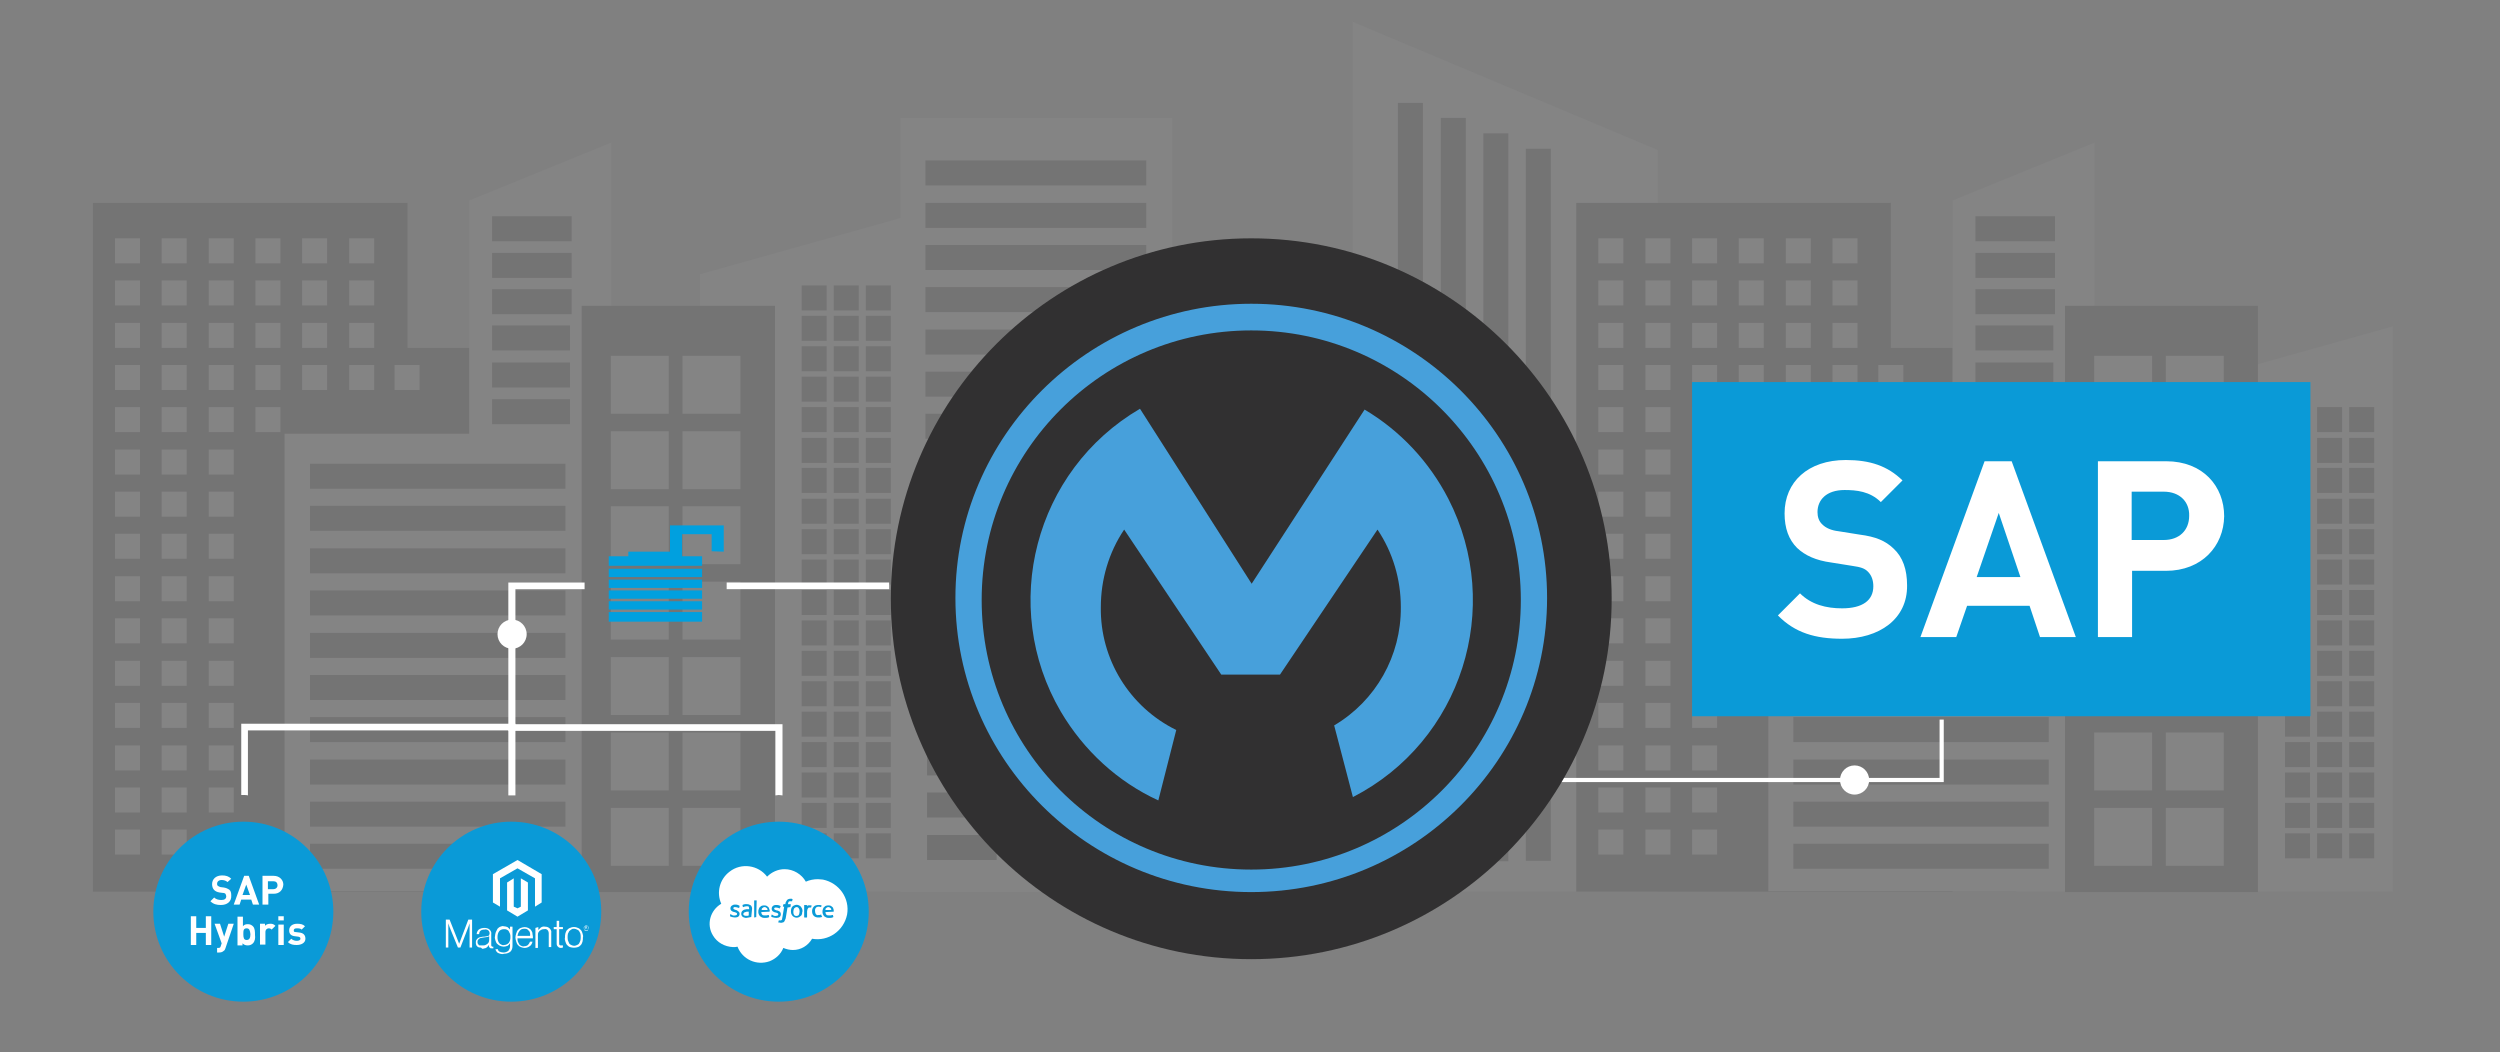 <?xml version="1.0" encoding="utf-8"?>
<!-- Generator: Adobe Illustrator 23.0.6, SVG Export Plug-In . SVG Version: 6.00 Build 0)  -->
<svg version="1.1" id="Layer_1" xmlns="http://www.w3.org/2000/svg" xmlns:xlink="http://www.w3.org/1999/xlink" x="0px" y="0px"
	 viewBox="0 0 600 252.6" style="enable-background:new 0 0 600 252.6;" xml:space="preserve">
<rect x="0" y="0" width="600" height="252.6" fill="#808080" stroke="none"/>
<style type="text/css">
	.st0{opacity:0.15;}
	.st1{fill:#98989A;}
	.st2{fill:#323031;}
	.st3{fill:#FFFFFF;}
	.st4{fill:#211F1F;}
	.st5{fill:none;stroke:#FFFFFF;stroke-miterlimit:10;}
	.st6{fill:#0A9AD7;}
	.st7{fill:#00A0DF;}
	.st8{fill:#313031;}
	.st9{fill:#47A0DB;}
	.st10{fill-rule:evenodd;clip-rule:evenodd;fill:#FFFFFF;}
</style>
<title>MS_SolutionsPage_Ecommerce_Illustration_2</title>
<g class="st0">
	<polygon class="st1" points="397.9,36 324.6,5.2 324.6,214 397.9,214 	"/>
	<rect x="335.5" y="24.7" class="st2" width="6" height="182.3"/>
	<rect x="345.8" y="28.3" class="st2" width="6" height="178.4"/>
	<rect x="356" y="32" class="st2" width="6" height="174.7"/>
	<rect x="366.2" y="35.7" class="st2" width="6" height="170.9"/>
	<polygon class="st2" points="453.8,83.5 453.8,48.7 378.3,48.7 378.3,214 421.8,214 453.8,214 483.9,214 483.9,83.5 	"/>
	<polygon class="st1" points="574.3,78.3 524,92.4 524,214 574.3,214 	"/>
	<rect x="548.4" y="97.7" class="st2" width="6" height="6"/>
	<rect x="556.1" y="97.7" class="st2" width="6" height="6"/>
	<rect x="563.8" y="97.7" class="st2" width="6" height="6"/>
	<rect x="548.4" y="105.1" class="st2" width="6" height="6"/>
	<rect x="556.1" y="105.1" class="st2" width="6" height="6"/>
	<rect x="563.8" y="105.1" class="st2" width="6" height="6"/>
	<rect x="548.4" y="112.3" class="st2" width="6" height="6"/>
	<rect x="556.1" y="112.3" class="st2" width="6" height="6"/>
	<rect x="563.8" y="112.3" class="st2" width="6" height="6"/>
	<rect x="548.4" y="119.7" class="st2" width="6" height="6"/>
	<rect x="556.1" y="119.7" class="st2" width="6" height="6"/>
	<rect x="563.8" y="119.7" class="st2" width="6" height="6"/>
	<rect x="548.4" y="127" class="st2" width="6" height="6"/>
	<rect x="556.1" y="127" class="st2" width="6" height="6"/>
	<rect x="563.8" y="127" class="st2" width="6" height="6"/>
	<rect x="548.4" y="134.3" class="st2" width="6" height="6"/>
	<rect x="556.1" y="134.3" class="st2" width="6" height="6"/>
	<rect x="563.8" y="134.3" class="st2" width="6" height="6"/>
	<rect x="548.4" y="141.6" class="st2" width="6" height="6"/>
	<rect x="556.1" y="141.6" class="st2" width="6" height="6"/>
	<rect x="563.8" y="141.6" class="st2" width="6" height="6"/>
	<rect x="548.4" y="148.9" class="st2" width="6" height="6"/>
	<rect x="556.1" y="148.9" class="st2" width="6" height="6"/>
	<rect x="563.8" y="148.9" class="st2" width="6" height="6"/>
	<rect x="548.4" y="156.2" class="st2" width="6" height="6"/>
	<rect x="556.1" y="156.2" class="st2" width="6" height="6"/>
	<rect x="563.8" y="156.2" class="st2" width="6" height="6"/>
	<rect x="548.4" y="163.5" class="st2" width="6" height="6"/>
	<rect x="556.1" y="163.5" class="st2" width="6" height="6"/>
	<rect x="563.8" y="163.5" class="st2" width="6" height="6"/>
	<rect x="548.4" y="170.8" class="st2" width="6" height="6"/>
	<rect x="556.1" y="170.8" class="st2" width="6" height="6"/>
	<rect x="563.8" y="170.8" class="st2" width="6" height="6"/>
	<rect x="548.4" y="178.1" class="st2" width="6" height="6"/>
	<rect x="556.1" y="178.1" class="st2" width="6" height="6"/>
	<rect x="563.8" y="178.1" class="st2" width="6" height="6"/>
	<rect x="548.4" y="185.4" class="st2" width="6" height="6"/>
	<rect x="556.1" y="185.4" class="st2" width="6" height="6"/>
	<rect x="563.8" y="185.4" class="st2" width="6" height="6"/>
	<rect x="548.4" y="192.7" class="st2" width="6" height="6"/>
	<rect x="556.1" y="192.7" class="st2" width="6" height="6"/>
	<rect x="563.8" y="192.7" class="st2" width="6" height="6"/>
	<rect x="548.4" y="200" class="st2" width="6" height="6"/>
	<rect x="556.1" y="200" class="st2" width="6" height="6"/>
	<rect x="563.8" y="200" class="st2" width="6" height="6"/>
	<rect x="383.6" y="57.2" class="st1" width="6" height="6"/>
	<rect x="394.9" y="57.2" class="st1" width="6" height="6"/>
	<rect x="406.1" y="57.2" class="st1" width="6" height="6"/>
	<rect x="417.3" y="57.2" class="st1" width="6" height="6"/>
	<rect x="428.6" y="57.2" class="st1" width="6" height="6"/>
	<rect x="439.8" y="57.2" class="st1" width="6" height="6"/>
	<rect x="383.6" y="67.3" class="st1" width="6" height="6"/>
	<rect x="394.9" y="67.3" class="st1" width="6" height="6"/>
	<rect x="406.1" y="67.3" class="st1" width="6" height="6"/>
	<rect x="417.3" y="67.3" class="st1" width="6" height="6"/>
	<rect x="428.6" y="67.3" class="st1" width="6" height="6"/>
	<rect x="439.8" y="67.3" class="st1" width="6" height="6"/>
	<rect x="383.6" y="77.5" class="st1" width="6" height="6"/>
	<rect x="394.9" y="77.5" class="st1" width="6" height="6"/>
	<rect x="406.1" y="77.5" class="st1" width="6" height="6"/>
	<rect x="417.3" y="77.5" class="st1" width="6" height="6"/>
	<rect x="428.6" y="77.5" class="st1" width="6" height="6"/>
	<rect x="439.8" y="77.5" class="st1" width="6" height="6"/>
	<rect x="383.6" y="87.6" class="st1" width="6" height="6"/>
	<rect x="394.9" y="87.6" class="st1" width="6" height="6"/>
	<rect x="406.1" y="87.6" class="st1" width="6" height="6"/>
	<rect x="417.3" y="87.6" class="st1" width="6" height="6"/>
	<rect x="428.6" y="87.6" class="st1" width="6" height="6"/>
	<rect x="439.8" y="87.6" class="st1" width="6" height="6"/>
	<rect x="450.8" y="87.6" class="st1" width="6" height="6"/>
	<rect x="383.6" y="97.7" class="st1" width="6" height="6"/>
	<rect x="394.9" y="97.7" class="st1" width="6" height="6"/>
	<rect x="406.1" y="97.7" class="st1" width="6" height="6"/>
	<rect x="417.3" y="97.7" class="st1" width="6" height="6"/>
	<rect x="383.6" y="107.9" class="st1" width="6" height="6"/>
	<rect x="394.9" y="107.9" class="st1" width="6" height="6"/>
	<rect x="406.1" y="107.9" class="st1" width="6" height="6"/>
	<rect x="383.6" y="118" class="st1" width="6" height="6"/>
	<rect x="394.9" y="118" class="st1" width="6" height="6"/>
	<rect x="406.1" y="118" class="st1" width="6" height="6"/>
	<rect x="383.6" y="128.1" class="st1" width="6" height="6"/>
	<rect x="394.9" y="128.1" class="st1" width="6" height="6"/>
	<rect x="406.1" y="128.1" class="st1" width="6" height="6"/>
	<rect x="383.6" y="138.3" class="st1" width="6" height="6"/>
	<rect x="394.9" y="138.3" class="st1" width="6" height="6"/>
	<rect x="406.1" y="138.3" class="st1" width="6" height="6"/>
	<rect x="383.6" y="148.4" class="st1" width="6" height="6"/>
	<rect x="394.9" y="148.4" class="st1" width="6" height="6"/>
	<rect x="406.1" y="148.4" class="st1" width="6" height="6"/>
	<rect x="383.6" y="158.6" class="st1" width="6" height="6"/>
	<rect x="394.9" y="158.6" class="st1" width="6" height="6"/>
	<rect x="406.1" y="158.6" class="st1" width="6" height="6"/>
	<rect x="383.6" y="168.7" class="st1" width="6" height="6"/>
	<rect x="394.9" y="168.7" class="st1" width="6" height="6"/>
	<rect x="406.1" y="168.7" class="st1" width="6" height="6"/>
	<rect x="383.6" y="178.9" class="st1" width="6" height="6"/>
	<rect x="394.9" y="178.9" class="st1" width="6" height="6"/>
	<rect x="406.1" y="178.9" class="st1" width="6" height="6"/>
	<rect x="383.6" y="189" class="st1" width="6" height="6"/>
	<rect x="394.9" y="189" class="st1" width="6" height="6"/>
	<rect x="406.1" y="189" class="st1" width="6" height="6"/>
	<rect x="383.6" y="199.1" class="st1" width="6" height="6"/>
	<rect x="394.9" y="199.1" class="st1" width="6" height="6"/>
	<rect x="406.1" y="199.1" class="st1" width="6" height="6"/>
	<rect x="283.3" y="74.6" class="st2" width="46.4" height="139.5"/>
	<rect x="290.3" y="85.4" class="st3" width="13.9" height="13.9"/>
	<rect x="307.4" y="85.4" class="st3" width="13.9" height="13.9"/>
	<rect x="290.3" y="121.5" class="st3" width="13.9" height="13.9"/>
	<rect x="307.4" y="121.5" class="st3" width="13.9" height="13.9"/>
	<rect x="290.3" y="139.6" class="st3" width="13.9" height="13.9"/>
	<rect x="307.4" y="139.6" class="st3" width="13.9" height="13.9"/>
	<rect x="290.3" y="157.7" class="st3" width="13.9" height="13.9"/>
	<rect x="307.4" y="157.7" class="st3" width="13.9" height="13.9"/>
	<rect x="290.3" y="175.8" class="st3" width="13.9" height="13.9"/>
	<rect x="307.4" y="175.8" class="st3" width="13.9" height="13.9"/>
	<rect x="290.3" y="193.9" class="st3" width="13.9" height="13.9"/>
	<rect x="307.4" y="193.9" class="st3" width="13.9" height="13.9"/>
	<polygon class="st1" points="468.6,48.1 468.6,104.1 424.4,104.1 424.4,213.9 468.6,213.9 468.6,214 502.7,214 502.7,34.2 	"/>
	<rect x="430.4" y="111.3" class="st2" width="61.3" height="6"/>
	<rect x="474.1" y="51.9" class="st2" width="19.1" height="6"/>
	<rect x="474.1" y="60.7" class="st2" width="19.1" height="6"/>
	<rect x="474.1" y="69.4" class="st2" width="19.1" height="6"/>
	<rect x="474.1" y="87" class="st2" width="18.7" height="6"/>
	<rect x="474.1" y="78.1" class="st2" width="18.7" height="6"/>
	<rect x="474.1" y="95.8" class="st2" width="18.7" height="6"/>
	<rect x="430.4" y="121.4" class="st2" width="61.3" height="6"/>
	<rect x="430.4" y="131.6" class="st2" width="61.3" height="6"/>
	<rect x="430.4" y="141.7" class="st2" width="61.3" height="6"/>
	<rect x="430.4" y="151.9" class="st2" width="61.3" height="6"/>
	<rect x="430.4" y="162" class="st2" width="61.3" height="6"/>
	<rect x="430.4" y="172.1" class="st2" width="61.3" height="6"/>
	<rect x="430.4" y="182.3" class="st2" width="61.3" height="6"/>
	<rect x="430.4" y="192.4" class="st2" width="61.3" height="6"/>
	<rect x="430.4" y="202.5" class="st2" width="61.3" height="6"/>
	<rect x="495.6" y="73.4" class="st2" width="46.3" height="140.7"/>
	<rect x="502.6" y="85.4" class="st1" width="13.9" height="13.9"/>
	<rect x="519.8" y="85.4" class="st1" width="13.9" height="13.9"/>
	<rect x="502.6" y="103.5" class="st1" width="13.9" height="13.9"/>
	<rect x="519.8" y="103.5" class="st1" width="13.9" height="13.9"/>
	<rect x="502.6" y="121.5" class="st1" width="13.9" height="13.9"/>
	<rect x="519.8" y="121.5" class="st1" width="13.9" height="13.9"/>
	<rect x="502.6" y="139.6" class="st1" width="13.9" height="13.9"/>
	<rect x="519.8" y="139.6" class="st1" width="13.9" height="13.9"/>
	<rect x="502.6" y="157.7" class="st1" width="13.9" height="13.9"/>
	<rect x="519.8" y="157.7" class="st1" width="13.9" height="13.9"/>
	<rect x="502.6" y="175.8" class="st1" width="13.9" height="13.9"/>
	<rect x="519.8" y="175.8" class="st1" width="13.9" height="13.9"/>
	<rect x="502.6" y="193.9" class="st1" width="13.9" height="13.9"/>
	<rect x="519.8" y="193.9" class="st1" width="13.9" height="13.9"/>
	<polygon class="st2" points="97.8,83.5 97.8,48.7 22.3,48.7 22.3,214 65.8,214 97.8,214 127.9,214 127.9,83.5 	"/>
	<polygon class="st1" points="218.3,51.7 168,65.8 168,214 218.3,214 	"/>
	<rect x="192.4" y="68.5" class="st2" width="6" height="6"/>
	<rect x="200.1" y="68.5" class="st2" width="6" height="6"/>
	<rect x="207.8" y="68.5" class="st2" width="6" height="6"/>
	<rect x="192.4" y="75.8" class="st2" width="6" height="6"/>
	<rect x="200.1" y="75.8" class="st2" width="6" height="6"/>
	<rect x="207.8" y="75.8" class="st2" width="6" height="6"/>
	<rect x="192.4" y="83.1" class="st2" width="6" height="6"/>
	<rect x="200.1" y="83.1" class="st2" width="6" height="6"/>
	<rect x="207.8" y="83.1" class="st2" width="6" height="6"/>
	<rect x="192.4" y="90.4" class="st2" width="6" height="6"/>
	<rect x="200.1" y="90.4" class="st2" width="6" height="6"/>
	<rect x="207.8" y="90.4" class="st2" width="6" height="6"/>
	<rect x="192.4" y="97.7" class="st2" width="6" height="6"/>
	<rect x="200.1" y="97.7" class="st2" width="6" height="6"/>
	<rect x="207.8" y="97.7" class="st2" width="6" height="6"/>
	<rect x="192.4" y="105.1" class="st2" width="6" height="6"/>
	<rect x="200.1" y="105.1" class="st2" width="6" height="6"/>
	<rect x="207.8" y="105.1" class="st2" width="6" height="6"/>
	<rect x="192.4" y="112.3" class="st2" width="6" height="6"/>
	<rect x="200.1" y="112.3" class="st2" width="6" height="6"/>
	<rect x="207.8" y="112.3" class="st2" width="6" height="6"/>
	<rect x="192.4" y="119.7" class="st2" width="6" height="6"/>
	<rect x="200.1" y="119.7" class="st2" width="6" height="6"/>
	<rect x="207.8" y="119.7" class="st2" width="6" height="6"/>
	<rect x="192.4" y="127" class="st2" width="6" height="6"/>
	<rect x="200.1" y="127" class="st2" width="6" height="6"/>
	<rect x="207.8" y="127" class="st2" width="6" height="6"/>
	<rect x="192.4" y="134.3" class="st2" width="6" height="6"/>
	<rect x="200.1" y="134.3" class="st2" width="6" height="6"/>
	<rect x="207.8" y="134.3" class="st2" width="6" height="6"/>
	<rect x="192.4" y="141.6" class="st2" width="6" height="6"/>
	<rect x="200.1" y="141.6" class="st2" width="6" height="6"/>
	<rect x="207.8" y="141.6" class="st2" width="6" height="6"/>
	<rect x="192.4" y="148.9" class="st2" width="6" height="6"/>
	<rect x="200.1" y="148.9" class="st2" width="6" height="6"/>
	<rect x="207.8" y="148.9" class="st2" width="6" height="6"/>
	<rect x="192.4" y="156.2" class="st2" width="6" height="6"/>
	<rect x="200.1" y="156.2" class="st2" width="6" height="6"/>
	<rect x="207.8" y="156.2" class="st2" width="6" height="6"/>
	<rect x="192.4" y="163.5" class="st2" width="6" height="6"/>
	<rect x="200.1" y="163.5" class="st2" width="6" height="6"/>
	<rect x="207.8" y="163.5" class="st2" width="6" height="6"/>
	<rect x="192.4" y="170.8" class="st2" width="6" height="6"/>
	<rect x="200.1" y="170.8" class="st2" width="6" height="6"/>
	<rect x="207.8" y="170.8" class="st2" width="6" height="6"/>
	<rect x="192.4" y="178.1" class="st2" width="6" height="6"/>
	<rect x="200.1" y="178.1" class="st2" width="6" height="6"/>
	<rect x="207.8" y="178.1" class="st2" width="6" height="6"/>
	<rect x="192.4" y="185.4" class="st2" width="6" height="6"/>
	<rect x="200.1" y="185.4" class="st2" width="6" height="6"/>
	<rect x="207.8" y="185.4" class="st2" width="6" height="6"/>
	<rect x="192.4" y="192.7" class="st2" width="6" height="6"/>
	<rect x="200.1" y="192.7" class="st2" width="6" height="6"/>
	<rect x="207.8" y="192.7" class="st2" width="6" height="6"/>
	<rect x="192.4" y="200" class="st2" width="6" height="6"/>
	<rect x="200.1" y="200" class="st2" width="6" height="6"/>
	<rect x="207.8" y="200" class="st2" width="6" height="6"/>
	<rect x="27.6" y="57.2" class="st1" width="6" height="6"/>
	<rect x="38.8" y="57.2" class="st1" width="6" height="6"/>
	<rect x="50.1" y="57.2" class="st1" width="6" height="6"/>
	<rect x="61.3" y="57.2" class="st1" width="6" height="6"/>
	<rect x="72.5" y="57.2" class="st1" width="6" height="6"/>
	<rect x="83.8" y="57.2" class="st1" width="6" height="6"/>
	<rect x="27.6" y="67.3" class="st1" width="6" height="6"/>
	<rect x="38.8" y="67.3" class="st1" width="6" height="6"/>
	<rect x="50.1" y="67.3" class="st1" width="6" height="6"/>
	<rect x="61.3" y="67.3" class="st1" width="6" height="6"/>
	<rect x="72.5" y="67.3" class="st1" width="6" height="6"/>
	<rect x="83.8" y="67.3" class="st1" width="6" height="6"/>
	<rect x="27.6" y="77.5" class="st1" width="6" height="6"/>
	<rect x="38.8" y="77.5" class="st1" width="6" height="6"/>
	<rect x="50.1" y="77.5" class="st1" width="6" height="6"/>
	<rect x="61.3" y="77.5" class="st1" width="6" height="6"/>
	<rect x="72.5" y="77.5" class="st1" width="6" height="6"/>
	<rect x="83.8" y="77.5" class="st1" width="6" height="6"/>
	<rect x="27.6" y="87.6" class="st1" width="6" height="6"/>
	<rect x="38.8" y="87.6" class="st1" width="6" height="6"/>
	<rect x="50.1" y="87.6" class="st1" width="6" height="6"/>
	<rect x="61.3" y="87.6" class="st1" width="6" height="6"/>
	<rect x="72.5" y="87.6" class="st1" width="6" height="6"/>
	<rect x="83.8" y="87.6" class="st1" width="6" height="6"/>
	<rect x="94.7" y="87.6" class="st1" width="6" height="6"/>
	<rect x="27.6" y="97.7" class="st1" width="6" height="6"/>
	<rect x="38.8" y="97.7" class="st1" width="6" height="6"/>
	<rect x="50.1" y="97.7" class="st1" width="6" height="6"/>
	<rect x="61.3" y="97.7" class="st1" width="6" height="6"/>
	<rect x="27.6" y="107.9" class="st1" width="6" height="6"/>
	<rect x="38.8" y="107.9" class="st1" width="6" height="6"/>
	<rect x="50.1" y="107.9" class="st1" width="6" height="6"/>
	<rect x="27.6" y="118" class="st1" width="6" height="6"/>
	<rect x="38.8" y="118" class="st1" width="6" height="6"/>
	<rect x="50.1" y="118" class="st1" width="6" height="6"/>
	<rect x="27.6" y="128.1" class="st1" width="6" height="6"/>
	<rect x="38.8" y="128.1" class="st1" width="6" height="6"/>
	<rect x="50.1" y="128.1" class="st1" width="6" height="6"/>
	<rect x="27.6" y="138.3" class="st1" width="6" height="6"/>
	<rect x="38.8" y="138.3" class="st1" width="6" height="6"/>
	<rect x="50.1" y="138.3" class="st1" width="6" height="6"/>
	<rect x="27.6" y="148.4" class="st1" width="6" height="6"/>
	<rect x="38.8" y="148.4" class="st1" width="6" height="6"/>
	<rect x="50.1" y="148.4" class="st1" width="6" height="6"/>
	<rect x="27.6" y="158.6" class="st1" width="6" height="6"/>
	<rect x="38.8" y="158.6" class="st1" width="6" height="6"/>
	<rect x="50.1" y="158.6" class="st1" width="6" height="6"/>
	<rect x="27.6" y="168.7" class="st1" width="6" height="6"/>
	<rect x="38.8" y="168.7" class="st1" width="6" height="6"/>
	<rect x="50.1" y="168.7" class="st1" width="6" height="6"/>
	<rect x="27.6" y="178.9" class="st1" width="6" height="6"/>
	<rect x="38.8" y="178.9" class="st1" width="6" height="6"/>
	<rect x="50.1" y="178.9" class="st1" width="6" height="6"/>
	<rect x="27.6" y="189" class="st1" width="6" height="6"/>
	<rect x="38.8" y="189" class="st1" width="6" height="6"/>
	<rect x="50.1" y="189" class="st1" width="6" height="6"/>
	<rect x="27.6" y="199.1" class="st1" width="6" height="6"/>
	<rect x="38.8" y="199.1" class="st1" width="6" height="6"/>
	<rect x="50.1" y="199.1" class="st1" width="6" height="6"/>
	<polygon class="st1" points="112.6,48.1 112.6,104.1 68.3,104.1 68.3,213.9 112.6,213.9 112.6,214 146.7,214 146.7,34.2 	"/>
	<rect x="74.4" y="111.3" class="st2" width="61.3" height="6"/>
	<rect x="118.1" y="51.9" class="st2" width="19.1" height="6"/>
	<rect x="118.1" y="60.7" class="st2" width="19.1" height="6"/>
	<rect x="118.1" y="69.4" class="st2" width="19.1" height="6"/>
	<rect x="118.1" y="87" class="st2" width="18.7" height="6"/>
	<rect x="118.1" y="78.1" class="st2" width="18.7" height="6"/>
	<rect x="118.1" y="95.8" class="st2" width="18.7" height="6"/>
	<rect x="74.4" y="121.4" class="st2" width="61.3" height="6"/>
	<rect x="74.4" y="131.6" class="st2" width="61.3" height="6"/>
	<rect x="74.4" y="141.7" class="st2" width="61.3" height="6"/>
	<rect x="74.4" y="151.9" class="st2" width="61.3" height="6"/>
	<rect x="74.4" y="162" class="st2" width="61.3" height="6"/>
	<rect x="74.4" y="172.1" class="st2" width="61.3" height="6"/>
	<rect x="74.4" y="182.3" class="st2" width="61.3" height="6"/>
	<rect x="74.4" y="192.4" class="st2" width="61.3" height="6"/>
	<rect x="74.4" y="202.5" class="st2" width="61.3" height="6"/>
	<rect x="139.6" y="73.4" class="st2" width="46.4" height="140.7"/>
	<rect x="146.6" y="85.4" class="st1" width="13.9" height="13.9"/>
	<rect x="163.8" y="85.4" class="st1" width="13.9" height="13.9"/>
	<rect x="146.6" y="103.5" class="st1" width="13.9" height="13.9"/>
	<rect x="163.8" y="103.5" class="st1" width="13.9" height="13.9"/>
	<rect x="146.6" y="121.5" class="st1" width="13.9" height="13.9"/>
	<rect x="163.8" y="121.5" class="st1" width="13.9" height="13.9"/>
	<rect x="146.6" y="139.6" class="st1" width="13.9" height="13.9"/>
	<rect x="163.8" y="139.6" class="st1" width="13.9" height="13.9"/>
	<rect x="146.6" y="157.7" class="st1" width="13.9" height="13.9"/>
	<rect x="163.8" y="157.7" class="st1" width="13.9" height="13.9"/>
	<rect x="146.6" y="175.8" class="st1" width="13.9" height="13.9"/>
	<rect x="163.8" y="175.8" class="st1" width="13.9" height="13.9"/>
	<rect x="146.6" y="193.9" class="st1" width="13.9" height="13.9"/>
	<rect x="163.8" y="193.9" class="st1" width="13.9" height="13.9"/>
	<rect x="216.1" y="28.3" class="st1" width="65.3" height="185.8"/>
	<rect x="222.1" y="38.5" class="st2" width="53" height="6"/>
	<rect x="222.1" y="48.7" class="st2" width="53" height="6"/>
	<rect x="222.1" y="58.8" class="st2" width="53" height="6"/>
	<rect x="222.1" y="68.9" class="st2" width="53" height="6"/>
	<rect x="222.1" y="79.1" class="st2" width="53" height="6"/>
	<rect x="222.1" y="89.2" class="st2" width="53" height="6"/>
	<rect x="222.1" y="99.3" class="st2" width="53" height="6"/>
	<rect x="222.1" y="109.5" class="st2" width="53" height="6"/>
	<rect x="222.1" y="119.6" class="st4" width="53" height="6"/>
	<rect x="222.1" y="129.8" class="st4" width="53" height="6"/>
	<rect x="222.1" y="139.6" class="st4" width="53" height="6"/>
	<rect x="222.5" y="149.7" class="st4" width="16.7" height="6"/>
	<rect x="222.5" y="159.8" class="st4" width="16.7" height="6"/>
	<rect x="222.5" y="170" class="st4" width="16.7" height="6"/>
	<rect x="222.5" y="180.1" class="st4" width="16.7" height="6"/>
	<rect x="222.5" y="190.2" class="st4" width="16.7" height="6"/>
	<rect x="222.5" y="200.4" class="st4" width="16.7" height="6"/>
</g>
<polyline class="st5" points="326.5,187.2 466,187.2 466,172.7 "/>
<circle class="st3" cx="445.1" cy="187.2" r="3.5"/>
<circle class="st6" cx="122.7" cy="218.8" r="21.6"/>
<circle class="st6" cx="58.4" cy="218.8" r="21.6"/>
<path class="st3" d="M123.7,190.9v-49.5h16.6v-1.6H122v51.1c0.2,0,0.5,0,0.7,0S123.4,190.9,123.7,190.9z"/>
<circle class="st3" cx="122.9" cy="152.2" r="3.5"/>
<path class="st7" d="M173.7,132.4v-6.3h-12.9v6.3h-10v1.1l0,0h-4.7v2.3h22.4v-2.3h-4.8v-5.3h7.1v4.1L173.7,132.4z"/>
<rect x="146.1" y="136.5" class="st7" width="22.4" height="2"/>
<rect x="146.1" y="139.1" class="st7" width="22.4" height="2"/>
<rect x="146.1" y="141.7" class="st7" width="22.4" height="2"/>
<rect x="146.1" y="144.3" class="st7" width="22.4" height="2"/>
<rect x="146.1" y="146.9" class="st7" width="22.4" height="2.3"/>
<rect x="174.4" y="139.8" class="st3" width="39" height="1.6"/>
<circle class="st6" cx="186.9" cy="218.8" r="21.6"/>
<path class="st3" d="M187.8,190.9v-17.1h-65.8v1.6h64.1v15.5c0.3,0,0.5-0.1,0.8-0.1S187.6,190.9,187.8,190.9z"/>
<path class="st3" d="M123.7,175.3v-1.6H57.9v17.1c0.2,0,0.4,0,0.6,0s0.7,0,1,0.1v-15.6H123.7z"/>
<circle class="st8" cx="300.3" cy="143.7" r="86.5"/>
<path class="st9" d="M300.3,72.9c-39.1,0-71,31.7-71,70.6s31.8,70.6,71,70.6s71-31.7,71-70.6S339.4,72.9,300.3,72.9z M300.3,208.7
	c-35.8,0-64.7-29-64.7-64.7s29-64.7,64.7-64.7s64.7,29,64.7,64.7c0,0,0,0,0,0C365,179.7,336,208.7,300.3,208.7L300.3,208.7z"/>
<path class="st9" d="M282.3,175.2c-11.2-5.5-18.3-17-18.1-29.5c0-6.6,1.9-13.1,5.6-18.6l23.3,34.8h14.1l23.4-34.8
	c3.7,5.5,5.6,12,5.6,18.6c0.1,11.7-6,22.5-16,28.4l4.5,17.2c26.1-13.4,36.3-45.5,22.9-71.6c-4.6-8.9-11.5-16.3-20.1-21.4l-27.1,41.8
	l-26.8-42c-25.3,14.8-33.8,47.4-19,72.7c5.5,9.3,13.6,16.8,23.4,21.3L282.3,175.2z"/>
<path class="st10" d="M178.6,219c-0.1,0.1-0.2,0.2-0.2,0.4c0,0.1,0,0.2,0.1,0.2c0,0.1,0.1,0.1,0.1,0.1c0.2,0.1,0.4,0.1,0.6,0.1
	c0.2,0,0.3,0,0.5-0.1v-0.9c-0.2,0-0.3,0-0.5,0C179,218.9,178.8,218.9,178.6,219z"/>
<path class="st10" d="M191.2,217.7c-0.2,0-0.4,0.1-0.6,0.3c-0.1,0.2-0.2,0.5-0.2,0.8c0,0.3,0,0.5,0.2,0.8c0.2,0.3,0.7,0.3,1,0.1
	c0,0,0.1-0.1,0.1-0.1c0.1-0.2,0.2-0.5,0.2-0.8c0-0.3,0-0.5-0.2-0.8C191.6,217.8,191.4,217.7,191.2,217.7z"/>
<path class="st10" d="M183.5,217.7c-0.2,0-0.4,0.1-0.6,0.3c-0.1,0.1-0.1,0.3-0.1,0.4h1.4c0-0.2,0-0.3-0.1-0.4
	C183.9,217.8,183.7,217.7,183.5,217.7z"/>
<path class="st10" d="M196.3,211c-1,0-2,0.2-2.9,0.6c-1-1.8-3-3-5.1-3c-1.6,0-3.1,0.7-4.2,1.8c-2.1-2.8-6.2-3.4-9-1.2
	c-2.4,1.8-3.2,5-2,7.7c-2.7,1.6-3.6,5-2,7.6c1,1.7,2.8,2.7,4.8,2.8c0.4,0,0.8,0,1.1-0.1c1.2,3.1,4.6,4.6,7.7,3.5
	c1.5-0.6,2.7-1.7,3.3-3.2c0.7,0.3,1.5,0.5,2.3,0.5c1.9,0,3.6-1,4.6-2.7c3.9,0.7,7.6-1.9,8.4-5.8c0.7-3.9-1.9-7.6-5.8-8.4
	C197.1,211.1,196.7,211,196.3,211L196.3,211z M177.5,219.3c0,0.6-0.4,0.9-1.1,0.9c-0.3,0-0.7-0.1-1-0.2c-0.1,0-0.1-0.1-0.2-0.1
	c0,0,0,0,0-0.1l0.1-0.4c0-0.1,0.1,0,0.1,0l0.1,0.1c0.3,0.2,0.6,0.3,0.9,0.2c0.3,0,0.5-0.1,0.5-0.4l0,0c0-0.2-0.3-0.3-0.6-0.4h-0.1
	c-0.4-0.1-0.9-0.3-0.9-0.9l0,0c0-0.5,0.5-0.9,1.1-0.9h0.1c0.4,0,0.7,0.1,1,0.3c0,0,0,0,0,0.1c0,0-0.1,0.3-0.1,0.4s-0.1,0-0.1,0
	c-0.3-0.1-0.6-0.2-0.9-0.2c-0.3,0-0.4,0.1-0.4,0.3l0,0c0,0.2,0.3,0.3,0.6,0.4h0.1C177,218.6,177.5,218.8,177.5,219.3L177.5,219.3z
	 M180.3,220.1h-0.1l-0.5,0.1c-0.2,0-0.4,0.1-0.6,0.1c-0.2,0-0.3,0-0.5-0.1c-0.1,0-0.3-0.1-0.4-0.2c-0.1-0.1-0.2-0.2-0.2-0.3
	c-0.1-0.1-0.1-0.3-0.1-0.4c0-0.3,0.1-0.6,0.4-0.8c0.1-0.1,0.3-0.2,0.4-0.2c0.2,0,0.3-0.1,0.5-0.1h0.3h0.3v-0.1
	c0-0.3-0.1-0.4-0.1-0.5c-0.1-0.1-0.3-0.1-0.5-0.1c-0.3,0-0.6,0.1-0.8,0.2l0,0c0,0,0,0-0.1,0l-0.1-0.4c0,0,0-0.1,0-0.1
	c0.2-0.1,0.4-0.2,0.6-0.2c0.2,0,0.3,0,0.5,0c0.3,0,0.6,0.1,0.9,0.3c0.2,0.2,0.3,0.5,0.3,0.8L180.3,220.1
	C180.3,220,180.4,220.1,180.3,220.1C180.3,220.1,180.3,220.2,180.3,220.1L180.3,220.1L180.3,220.1z M181.5,220.1
	C181.5,220.2,181.5,220.2,181.5,220.1l-0.5,0.1c0,0,0,0,0-0.1v-4l0,0h0.5c0,0,0,0,0.1,0L181.5,220.1z M184.7,218.8
	C184.7,218.9,184.7,218.9,184.7,218.8l-2,0.1c0,0.2,0.1,0.5,0.2,0.6c0.2,0.2,0.4,0.2,0.7,0.2c0.3,0,0.5,0,0.8-0.1c0,0,0.1,0,0.1,0
	l0.1,0.4c0,0.1,0,0.1,0,0.1c-0.3,0.2-0.7,0.2-1,0.2c-0.2,0-0.5,0-0.7-0.1c-0.2-0.1-0.3-0.2-0.5-0.3c-0.1-0.1-0.2-0.3-0.3-0.5
	c-0.1-0.2-0.1-0.4-0.1-0.6c0-0.2,0-0.4,0.1-0.6c0.1-0.2,0.1-0.4,0.3-0.5c0.1-0.1,0.3-0.3,0.4-0.3c0.2-0.1,0.4-0.1,0.6-0.1
	c0.2,0,0.4,0,0.6,0.1c0.1,0.1,0.3,0.2,0.4,0.3c0.1,0.1,0.2,0.3,0.2,0.4C184.7,218.3,184.8,218.6,184.7,218.8L184.7,218.8z
	 M185.3,220.1l-0.2-0.1c0,0,0-0.1,0-0.1l0.1-0.4c0,0,0.1,0,0.1,0c0,0,0,0,0,0l0.1,0.1c0.3,0.2,0.6,0.3,0.9,0.2
	c0.3,0,0.5-0.1,0.5-0.4l0,0c0-0.2-0.3-0.3-0.6-0.4h-0.1c-0.4-0.1-0.9-0.3-0.9-0.9l0,0c0-0.5,0.4-0.9,1-0.9c0,0,0.1,0,0.1,0h0.1
	c0.4,0,0.7,0.1,1,0.3 M187.3,217.6c0,0-0.1,0.3-0.1,0.4s-0.1,0-0.1,0c-0.3-0.1-0.6-0.2-0.9-0.2c-0.3,0-0.4,0.1-0.4,0.3l0,0
	c0,0.2,0.3,0.3,0.6,0.4h0.1c0.4,0.1,0.9,0.3,0.9,0.9l0,0c0,0.6-0.4,0.9-1.1,0.9c-0.3,0-0.7-0.1-1-0.2L187.3,217.6z M189.7,217.7
	C189.7,217.7,189.6,217.8,189.7,217.7l-0.7,0.1l-0.4,2.4c0,0.2-0.1,0.4-0.2,0.6c-0.1,0.2-0.1,0.3-0.2,0.4c-0.1,0.1-0.2,0.2-0.4,0.2
	c-0.2,0.1-0.5,0.1-0.8,0h-0.2c0,0,0-0.1,0-0.1c0,0,0.1-0.4,0.1-0.4c0,0,0.1,0,0.1,0h0.1h0.1c0.1,0,0.2,0,0.2,0
	c0.1,0,0.1-0.1,0.2-0.1c0.1-0.1,0.1-0.2,0.1-0.3c0-0.2,0.1-0.3,0.1-0.5l0.4-2.4H188c-0.1,0-0.1,0-0.1-0.1l0.1-0.4c0,0,0-0.1,0.1-0.1
	h0.4v-0.1c0-0.3,0.2-0.6,0.4-0.9c0.2-0.2,0.5-0.3,0.8-0.3h0.3l0.2,0.1c0,0,0.1,0,0,0.1l-0.1,0.4c0,0,0,0-0.1,0h-0.1h-0.2
	c-0.1,0-0.1,0-0.2,0c-0.1,0-0.1,0.1-0.2,0.1c-0.1,0.1-0.1,0.1-0.1,0.2c0,0.1-0.1,0.3-0.1,0.4h0.6c0.1,0,0.1,0,0.1,0.1L189.7,217.7z
	 M192.5,219.3c-0.1,0.2-0.1,0.4-0.3,0.5c-0.1,0.1-0.3,0.2-0.4,0.3c-0.4,0.2-0.8,0.2-1.2,0c-0.2-0.1-0.3-0.2-0.4-0.3
	c-0.1-0.1-0.2-0.3-0.3-0.5c-0.1-0.4-0.1-0.8,0-1.2c0.1-0.4,0.4-0.7,0.7-0.8c0.4-0.2,0.8-0.2,1.2,0c0.2,0.1,0.3,0.2,0.4,0.3
	c0.1,0.1,0.2,0.3,0.3,0.5c0.1,0.2,0.1,0.4,0.1,0.6C192.5,218.9,192.5,219.2,192.5,219.3L192.5,219.3z M194.8,217.3
	c0,0-0.1,0.3-0.1,0.4c0,0,0,0.1-0.1,0.1c-0.1,0-0.1,0-0.2,0c-0.1,0-0.2,0-0.2,0c-0.1,0-0.2,0.1-0.2,0.1c-0.1,0.1-0.1,0.2-0.2,0.3
	c0,0.2-0.1,0.3-0.1,0.5v1.4c0,0,0,0.1-0.1,0.1h-0.5c0,0-0.1,0-0.1-0.1v-2.9 M193.1,217.2h0.5c0,0,0.1,0,0.1,0.1v0.2
	c0.1-0.1,0.2-0.2,0.3-0.2c0.2-0.1,0.3-0.1,0.5-0.1l0.3,0.1c0,0,0.1,0,0.1,0.1c0,0,0,0,0,0L193.1,217.2z M197.2,220.1
	c-0.3,0.1-0.5,0.1-0.8,0.1c-0.4,0-0.8-0.1-1.1-0.4c-0.3-0.3-0.4-0.7-0.4-1.1c0-0.2,0-0.4,0.1-0.6c0.1-0.2,0.1-0.3,0.3-0.5
	c0.1-0.1,0.3-0.3,0.5-0.3c0.2-0.1,0.4-0.1,0.6-0.1c0.1,0,0.3,0,0.4,0c0.1,0,0.3,0.1,0.4,0.1 M197.2,217.3c-0.1,0.1-0.1,0.2-0.1,0.4
	c0,0-0.1,0-0.1,0c-0.2-0.1-0.4-0.1-0.6-0.1c-0.2,0-0.5,0.1-0.6,0.3c-0.2,0.2-0.2,0.5-0.2,0.7c0,0.3,0.1,0.6,0.2,0.8
	c0.2,0.2,0.4,0.3,0.6,0.2h0.3l0.3-0.1c0,0,0.1,0,0.1,0l0.1,0.4c0.1,0,0.1,0,0.1,0.1c0,0.1,0,0.1-0.1,0.1L197.2,217.3z M200.1,218.8
	C200.1,218.9,200,218.9,200.1,218.8l-2,0.1c0,0.2,0.1,0.5,0.2,0.6c0.2,0.2,0.4,0.2,0.7,0.2c0.3,0,0.5,0,0.8-0.1c0,0,0.1,0,0.1,0
	l0.1,0.4c0,0.1,0,0.1,0,0.1c-0.3,0.2-0.7,0.2-1,0.2c-0.2,0-0.5,0-0.7-0.1c-0.2-0.1-0.3-0.2-0.5-0.3c-0.1-0.1-0.2-0.3-0.3-0.5
	c-0.1-0.2-0.1-0.4-0.1-0.6c0-0.2,0-0.4,0.1-0.6c0.1-0.2,0.1-0.4,0.3-0.5c0.1-0.1,0.3-0.3,0.4-0.3c0.2-0.1,0.4-0.1,0.6-0.1
	c0.2,0,0.4,0,0.6,0.1c0.1,0.1,0.3,0.2,0.4,0.3c0.1,0.1,0.2,0.3,0.2,0.4C200.1,218.3,200.1,218.6,200.1,218.8L200.1,218.8z"/>
<path class="st10" d="M198.8,217.7c-0.2,0-0.4,0.1-0.6,0.3c-0.1,0.1-0.1,0.3-0.1,0.4h1.4c0-0.2,0-0.3-0.1-0.4
	C199.2,217.8,199,217.7,198.8,217.7z"/>
<g id="Logo-2">
	<polygon class="st3" points="124.2,206.4 118.3,209.8 118.3,216.6 120,217.6 120,210.8 124.2,208.4 128.4,210.8 128.4,217.6 
		130,216.6 130,209.8 	"/>
	<polygon class="st3" points="125,217.6 124.2,218 123.3,217.6 123.3,210.8 121.7,211.8 121.7,218.5 124.2,220 126.7,218.5 
		126.7,211.8 125,210.8 	"/>
	<path class="st3" d="M107.9,220.7l2.3,5.8l0,0l2.2-5.8h0.9v6.7h-0.6v-5.8l0,0l-0.1,0.3c0,0.1-0.1,0.2-0.1,0.3l-0.1,0.3l-1.9,4.9
		h-0.6l-2-4.9l-0.1-0.3c0-0.1-0.1-0.2-0.1-0.3l-0.1-0.3l0,0v5.8H107v-6.7H107.9z"/>
	<path class="st3" d="M115.1,227.4c-0.2,0-0.4-0.1-0.5-0.2c-0.1-0.1-0.3-0.3-0.3-0.4c-0.1-0.2-0.1-0.4-0.1-0.6c0-0.2,0-0.5,0.2-0.7
		c0.1-0.2,0.3-0.3,0.4-0.4c0.2-0.1,0.4-0.2,0.6-0.2c0.3-0.1,0.5-0.1,0.8-0.1l0.6-0.1c0.1,0,0.3-0.1,0.4-0.1c0.1,0,0.2-0.1,0.2-0.2
		c0-0.1,0.1-0.2,0.1-0.3v-0.1c0-0.3-0.1-0.5-0.3-0.7c-0.3-0.2-0.6-0.3-0.9-0.2c-0.9,0-1.3,0.4-1.3,1.1h-0.6c0-0.4,0.2-0.8,0.5-1.1
		c0.4-0.3,0.9-0.4,1.4-0.4c0.4,0,0.9,0.1,1.2,0.4c0.3,0.3,0.5,0.7,0.4,1.1v2.6c0,0.1,0,0.2,0.1,0.3c0.1,0.1,0.1,0.1,0.2,0.1h0.1h0.1
		l0,0v0.4h-0.2c-0.1,0-0.2,0-0.2,0c-0.2,0-0.4,0-0.5-0.2c-0.1-0.1-0.2-0.3-0.2-0.5v-0.1l0,0c-0.1,0.1-0.2,0.2-0.2,0.3
		c-0.1,0.1-0.2,0.2-0.3,0.3c-0.2,0.1-0.3,0.2-0.5,0.2c-0.2,0.1-0.4,0.1-0.6,0.1C115.5,227.4,115.3,227.4,115.1,227.4 M116.5,226.8
		c0.2-0.1,0.4-0.2,0.5-0.3c0.3-0.2,0.4-0.6,0.4-0.9v-0.9c-0.2,0.1-0.4,0.2-0.6,0.2l-0.7,0.1l-0.6,0.1c-0.2,0-0.3,0.1-0.5,0.2
		c-0.1,0.1-0.2,0.2-0.3,0.3c-0.1,0.2-0.1,0.3-0.1,0.5c0,0.1,0,0.3,0.1,0.4c0.1,0.1,0.1,0.2,0.2,0.3c0.1,0.1,0.2,0.1,0.3,0.1
		c0.1,0,0.3,0,0.4,0C116,226.9,116.3,226.9,116.5,226.8"/>
	<path class="st3" d="M119.5,228.7c-0.3-0.2-0.5-0.5-0.6-0.9h0.6c0,0.3,0.2,0.5,0.4,0.6c0.3,0.1,0.6,0.2,0.9,0.2
		c0.4,0,0.8-0.1,1.2-0.4c0.2-0.3,0.4-0.6,0.4-1v-0.8l0,0c-0.2,0.3-0.4,0.5-0.6,0.6c-0.3,0.1-0.6,0.2-0.9,0.2c-0.3,0-0.6-0.1-0.9-0.2
		c-0.2-0.1-0.5-0.3-0.7-0.5c-0.2-0.2-0.3-0.5-0.4-0.8c-0.1-0.3-0.2-0.7-0.1-1c0-0.3,0.1-0.7,0.2-1c0.1-0.3,0.3-0.5,0.4-0.8
		c0.2-0.2,0.4-0.4,0.7-0.5c0.3-0.1,0.5-0.2,0.8-0.1c0.3,0,0.6,0.1,0.9,0.2c0.2,0.2,0.5,0.4,0.6,0.6l0,0v-0.7h0.6v4.6
		c0,0.5-0.1,0.9-0.4,1.3c-0.4,0.4-1,0.6-1.6,0.6C120.5,229.1,120,228.9,119.5,228.7 M122.1,226.3c0.3-0.4,0.4-0.9,0.4-1.4
		c0-0.3,0-0.5-0.1-0.8c-0.1-0.2-0.2-0.4-0.3-0.6c-0.1-0.2-0.3-0.3-0.5-0.4c-0.2-0.1-0.4-0.1-0.7-0.1c-0.4,0-0.9,0.2-1.1,0.5
		c-0.3,0.4-0.4,0.9-0.4,1.4c0,0.3,0,0.5,0.1,0.8c0.1,0.2,0.1,0.4,0.3,0.6c0.1,0.2,0.3,0.3,0.5,0.4c0.2,0.1,0.4,0.2,0.7,0.1
		C121.4,226.8,121.8,226.6,122.1,226.3"/>
	<path class="st3" d="M125,227.3c-0.3-0.1-0.5-0.3-0.7-0.5c-0.2-0.2-0.3-0.5-0.4-0.8c-0.1-0.3-0.2-0.7-0.2-1c0-0.3,0.1-0.7,0.2-1
		c0.1-0.3,0.2-0.6,0.4-0.8c0.2-0.2,0.4-0.4,0.7-0.5c0.3-0.1,0.6-0.2,0.9-0.2c0.6,0,1.3,0.3,1.6,0.8c0.2,0.3,0.3,0.5,0.3,0.9
		c0.1,0.3,0.1,0.7,0.1,1h-3.7c0,0.3,0,0.5,0.1,0.8c0.1,0.2,0.2,0.4,0.3,0.6c0.1,0.2,0.3,0.3,0.5,0.4c0.2,0.1,0.5,0.2,0.7,0.1
		c0.3,0,0.7-0.1,0.9-0.3c0.2-0.2,0.4-0.5,0.5-0.8h0.6c-0.1,0.4-0.3,0.9-0.7,1.1c-0.4,0.3-0.8,0.4-1.3,0.4
		C125.6,227.5,125.3,227.4,125,227.3 M127.2,223.9c-0.1-0.2-0.1-0.4-0.3-0.5c-0.1-0.2-0.3-0.3-0.4-0.4c-0.2-0.1-0.4-0.1-0.6-0.1
		c-0.2,0-0.4,0-0.7,0.1c-0.2,0.1-0.3,0.2-0.5,0.4c-0.1,0.2-0.2,0.3-0.3,0.5c-0.1,0.2-0.1,0.4-0.2,0.7h3
		C127.3,224.4,127.2,224.2,127.2,223.9"/>
	<path class="st3" d="M129.2,222.5v0.7l0,0c0.2-0.2,0.4-0.4,0.6-0.6c0.3-0.2,0.7-0.3,1-0.2c0.4,0,0.8,0.1,1.1,0.4
		c0.3,0.3,0.5,0.7,0.4,1.1v3.4h-0.6V224c0-0.3-0.1-0.6-0.3-0.8c-0.2-0.2-0.5-0.3-0.8-0.2c-0.2,0-0.4,0-0.6,0.1
		c-0.2,0.1-0.3,0.2-0.5,0.3c-0.1,0.1-0.2,0.3-0.3,0.4c-0.1,0.2-0.1,0.4-0.1,0.6v3.1h-0.6v-4.8L129.2,222.5z"/>
	<path class="st3" d="M133.9,227.2c-0.2-0.2-0.3-0.4-0.3-0.7V223h-0.7v-0.5h0.7V221h0.6v1.5h0.9v0.5h-0.9v3.4c0,0.1,0,0.3,0.1,0.4
		c0.1,0.1,0.2,0.1,0.4,0.1h0.2h0.2l0,0v0.5c-0.2,0.1-0.4,0.1-0.5,0.1C134.3,227.5,134.1,227.4,133.9,227.2"/>
	<path class="st3" d="M136.8,227.3c-0.3-0.1-0.5-0.3-0.7-0.5c-0.2-0.2-0.3-0.5-0.4-0.8c-0.1-0.3-0.2-0.7-0.1-1c0-0.3,0-0.7,0.1-1
		c0.1-0.3,0.2-0.6,0.4-0.8c0.2-0.2,0.4-0.4,0.7-0.5c0.6-0.3,1.3-0.3,1.9,0c0.3,0.1,0.5,0.3,0.7,0.5c0.2,0.2,0.3,0.5,0.4,0.8
		c0.1,0.3,0.2,0.7,0.1,1c0,0.3,0,0.7-0.1,1c-0.1,0.3-0.2,0.6-0.4,0.8c-0.2,0.2-0.4,0.4-0.7,0.5C138.1,227.5,137.4,227.5,136.8,227.3
		 M138.5,226.8c0.2-0.1,0.4-0.2,0.5-0.4c0.1-0.2,0.2-0.4,0.3-0.7c0.1-0.5,0.1-1.1,0-1.6c-0.1-0.2-0.2-0.5-0.3-0.6
		c-0.1-0.2-0.3-0.3-0.5-0.4c-0.2-0.1-0.5-0.2-0.7-0.2c-0.2,0-0.5,0-0.7,0.2c-0.2,0.1-0.4,0.3-0.5,0.4c-0.1,0.2-0.2,0.4-0.3,0.6
		c-0.1,0.5-0.1,1.1,0,1.6c0.1,0.2,0.2,0.5,0.3,0.7c0.1,0.2,0.3,0.3,0.5,0.4c0.2,0.1,0.5,0.2,0.7,0.2
		C138,227,138.3,226.9,138.5,226.8"/>
	<path class="st3" d="M140.7,223.3c-0.3,0-0.6-0.3-0.6-0.6c0-0.3,0.3-0.6,0.6-0.6s0.6,0.3,0.6,0.6
		C141.3,223,141.1,223.3,140.7,223.3 M140.7,222.2c-0.3,0-0.5,0.2-0.5,0.5c0,0,0,0,0,0.1c-0.1,0.3,0.1,0.6,0.4,0.6
		c0.3,0.1,0.6-0.1,0.6-0.4c0-0.1,0-0.2,0-0.3C141.2,222.4,141,222.2,140.7,222.2C140.7,222.2,140.7,222.1,140.7,222.2 M140.9,223
		l-0.2-0.3h-0.1v0.3h-0.1v-0.7h0.2c0.1,0,0.2,0.1,0.2,0.2c0,0.1-0.1,0.2-0.1,0.2l0.2,0.3L140.9,223z M140.7,222.4L140.7,222.4
		l-0.1,0.2h0.1c0.1,0,0.1,0,0.1-0.1S140.8,222.4,140.7,222.4"/>
</g>
<g>
	<path class="st3" d="M53,217.2c-1,0-1.8-0.2-2.5-0.9l0.9-0.9c0.4,0.4,1,0.6,1.7,0.6c0.8,0,1.2-0.3,1.2-0.9c0-0.2-0.1-0.4-0.2-0.6
		c-0.1-0.1-0.3-0.2-0.6-0.2l-0.8-0.1c-0.6-0.1-1-0.3-1.3-0.6c-0.3-0.3-0.5-0.8-0.5-1.4c0-1.2,0.9-2.1,2.4-2.1c0.9,0,1.6,0.2,2.2,0.8
		l-0.9,0.8c-0.4-0.4-1-0.5-1.4-0.5c-0.7,0-1.1,0.4-1.1,0.9c0,0.2,0,0.4,0.2,0.5c0.1,0.1,0.3,0.2,0.6,0.3l0.8,0.1
		c0.6,0.1,1,0.3,1.3,0.5c0.4,0.3,0.5,0.8,0.5,1.4C55.6,216.4,54.5,217.2,53,217.2z"/>
	<path class="st3" d="M60.7,217.1l-0.4-1.2h-2.4l-0.4,1.2h-1.4l2.5-6.9h1.1l2.5,6.9H60.7z M59.1,212.3l-0.9,2.5H60L59.1,212.3z"/>
	<path class="st3" d="M65.7,214.5h-1.3v2.6H63v-6.9h2.7c1.4,0,2.3,1,2.3,2.1C67.9,213.6,67.1,214.5,65.7,214.5z M65.6,211.5h-1.3
		v1.9h1.3c0.6,0,1-0.4,1-0.9C66.6,211.8,66.2,211.5,65.6,211.5z"/>
	<path class="st3" d="M49.4,226.8v-2.9h-2.3v2.9h-1.3v-6.9h1.3v2.8h2.3v-2.8h1.3v6.9H49.4z"/>
	<path class="st3" d="M54.1,227.6c-0.1,0.3-0.2,0.5-0.4,0.6c-0.3,0.3-0.7,0.4-1.1,0.4h-0.5v-1.1h0.3c0.4,0,0.5-0.1,0.6-0.5l0.2-0.6
		l-1.7-4.7h1.3l1,3.1l1-3.1h1.3L54.1,227.6z"/>
	<path class="st3" d="M60.7,226.4c-0.3,0.3-0.7,0.5-1.2,0.5c-0.5,0-0.9-0.1-1.3-0.5v0.5H57v-6.9h1.3v2.3c0.3-0.4,0.7-0.5,1.2-0.5
		c0.5,0,0.9,0.2,1.2,0.5c0.5,0.5,0.5,1.3,0.5,2.1C61.3,225.1,61.2,225.9,60.7,226.4z M59.2,222.8c-0.8,0-0.8,0.6-0.8,1.4
		c0,0.8,0.1,1.4,0.8,1.4s0.9-0.6,0.9-1.4C60,223.4,59.9,222.8,59.2,222.8z"/>
	<path class="st3" d="M65.2,223.1c-0.2-0.2-0.4-0.3-0.7-0.3c-0.4,0-0.8,0.3-0.8,0.9v3h-1.3v-5h1.2v0.5c0.2-0.3,0.7-0.5,1.3-0.5
		c0.5,0,0.8,0.1,1.2,0.5L65.2,223.1z"/>
	<path class="st3" d="M66.8,220.9v-1h1.3v1H66.8z M66.8,226.8v-4.9h1.3v4.9H66.8z"/>
	<path class="st3" d="M71.2,226.8c-0.8,0-1.5-0.1-2.1-0.7l0.8-0.8c0.4,0.4,1,0.5,1.3,0.5c0.4,0,0.9-0.1,0.9-0.5
		c0-0.3-0.1-0.4-0.5-0.5l-0.8-0.1c-0.9-0.1-1.4-0.5-1.4-1.4c0-1.1,0.9-1.6,1.9-1.6c0.8,0,1.4,0.1,1.9,0.6l-0.8,0.8
		c-0.3-0.3-0.7-0.3-1.2-0.3c-0.5,0-0.7,0.2-0.7,0.5c0,0.3,0.1,0.4,0.5,0.4l0.8,0.1c1,0.1,1.5,0.6,1.5,1.5
		C73.3,226.3,72.3,226.8,71.2,226.8z"/>
</g>
<rect x="406.1" y="91.7" class="st6" width="148.4" height="80.2"/>
<g>
	<path class="st3" d="M442.1,153.3c-6.4,0-11.3-1.4-15.4-5.6l5.3-5.3c2.7,2.7,6.3,3.6,10.1,3.6c4.9,0,7.5-1.9,7.5-5.3
		c0-1.4-0.4-2.6-1.3-3.5c-0.8-0.8-1.7-1.1-3.8-1.4l-5-0.8c-3.7-0.5-6.3-1.7-8.2-3.5c-2-2-3-4.7-3-8.3c0-7.5,5.6-12.8,14.7-12.8
		c5.8,0,10,1.4,13.6,4.9l-5.2,5.2c-2.6-2.6-5.9-2.9-8.7-2.9c-4.4,0-6.5,2.4-6.5,5.3c0,1.1,0.3,2.2,1.2,3c0.8,0.8,2.1,1.4,3.9,1.6
		l5,0.8c3.9,0.5,6.2,1.5,8.1,3.3c2.3,2.1,3.3,5.1,3.3,8.9C457.8,148.6,451,153.3,442.1,153.3z"/>
	<path class="st3" d="M489.6,152.9l-2.5-7.5h-15l-2.6,7.5h-8.6l15.4-42.2h6.5l15.4,42.2H489.6z M479.7,123.1l-5.3,15.4h10.5
		L479.7,123.1z"/>
	<path class="st3" d="M519.8,137h-8.1v15.9h-8.2v-42.2h16.4c8.8,0,13.9,6,13.9,13.2C533.7,131,528.5,137,519.8,137z M519.3,118h-7.7
		v11.6h7.7c3.7,0,6.1-2.3,6.1-5.8C525.5,120.4,523.1,118,519.3,118z"/>
</g>
</svg>
